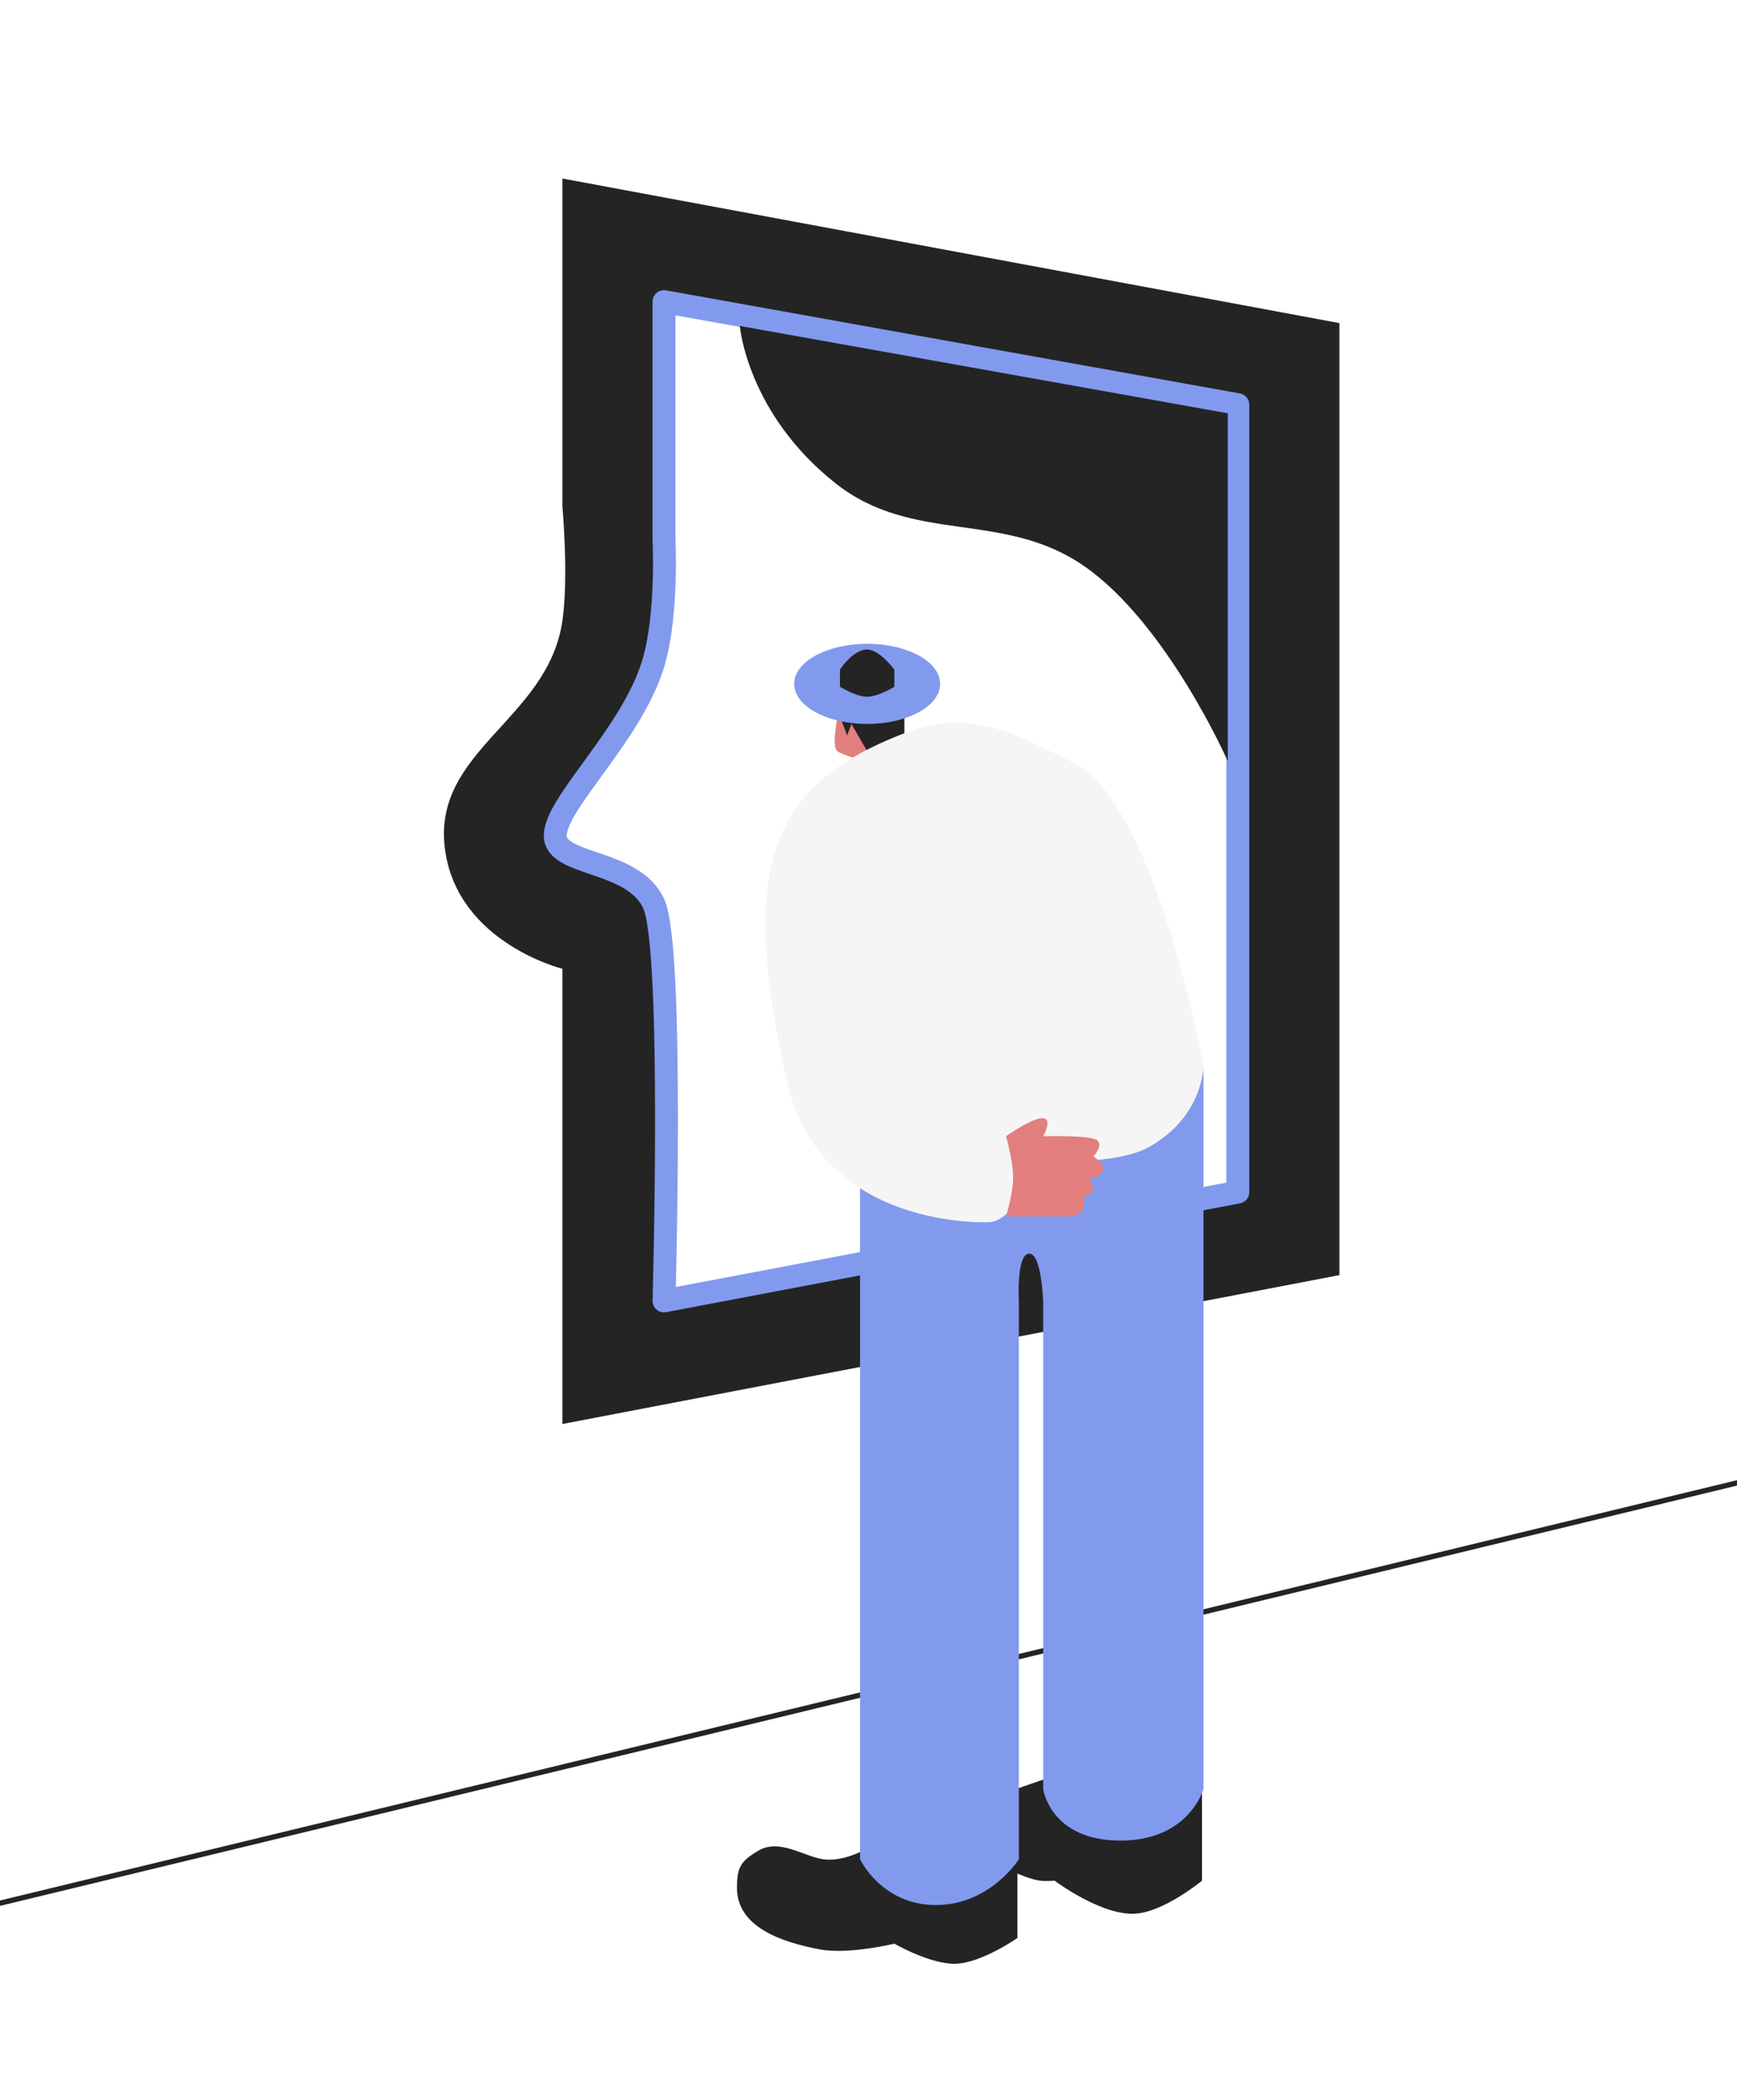 <?xml version="1.0" encoding="UTF-8"?> <svg xmlns="http://www.w3.org/2000/svg" width="331" height="400" viewBox="0 0 331 400" fill="none"> <g clip-path="url(#clip0_258_236)"> <rect width="331" height="400" fill="white"></rect> <g clip-path="url(#clip1_258_236)" filter="url(#filter0_d_258_236)"> <rect width="362" height="400" transform="translate(-10)" fill="white"></rect> <path d="M105.168 180.517C105.168 180.517 85.262 175.609 82.809 157.885C80.183 138.921 102.414 133.203 105.168 114.257C106.394 105.826 105.168 92.443 105.168 92.443V30L253.231 57.54V238.869L105.168 267.228V180.517Z" fill="#242424"></path> <path d="M122.623 168.247C118.832 159.58 103.809 161.032 103.809 155.159C103.808 148.888 118.771 135.572 122.623 121.893C125.237 112.611 124.532 98.988 124.532 98.988V53.451L233.875 73.084V223.055L124.532 243.779C124.532 243.779 126.44 176.973 122.623 168.247Z" fill="white" stroke="#829AEE" stroke-width="4.363" stroke-linecap="round" stroke-linejoin="round"></path> <path d="M157.499 139C156.499 138 157.499 133.5 157.499 133L162.5 131.5C163.333 132.5 165 134.6 165 135V141.5C162.833 141 158.299 139.8 157.499 139Z" fill="#E37E7E"></path> <path d="M157.25 88.078C140.344 74.717 138.98 58.084 138.98 58.084L231.963 74.717V140.977C231.963 140.977 220.439 114.885 204.695 103.893C189.234 93.099 172.044 99.77 157.25 88.078Z" fill="#242424"></path> <path d="M-16.5 362L351.5 273" stroke="#242424" stroke-linecap="round" stroke-linejoin="round"></path> <path d="M154.796 350.121C158.432 350.666 162.431 348.485 162.431 348.485L190.789 337.032L197.879 334.578L227.055 335.942V354.211C227.055 354.211 219.971 360.044 214.512 360.482C207.988 361.006 198.97 354.211 198.97 354.211C198.97 354.211 197.301 354.331 196.243 354.211C194.469 354.01 191.88 352.847 191.88 352.847V365.118C191.88 365.118 185.116 369.851 180.155 370.026C175.342 370.195 168.43 366.208 168.43 366.208C168.43 366.208 159.709 368.323 154.251 367.299C146.927 365.926 138.416 363.025 138.436 355.574C138.446 351.621 139.122 350.495 142.526 348.485C146.506 346.133 151.16 349.575 154.796 350.121Z" fill="#242424"></path> <path d="M161.887 350.119V221.144L227.329 199.875V336.758C227.329 336.758 224.602 346.574 211.514 346.574C198.145 346.574 196.789 336.758 196.789 336.758V244.048C196.789 244.048 196.516 234.573 194.062 234.777C191.608 234.982 192.154 244.048 192.154 244.048V350.119C192.154 350.119 186.7 358.845 176.339 358.845C165.977 358.845 161.887 350.119 161.887 350.119Z" fill="#829AEE"></path> <path d="M159.43 136.07L158.066 132.525L170.337 131.707V135.797L163.247 139.069L160.248 133.888L159.43 136.07Z" fill="#242424"></path> <ellipse cx="163.246" cy="126.254" rx="13.906" ry="7.635" fill="#829AEE"></ellipse> <path d="M216.692 214.605C212.763 216.736 205.512 217.059 205.512 217.059C205.512 217.059 194.414 215.755 193.242 220.603C191.331 228.509 186.697 228.784 186.697 228.784C186.697 228.784 154.44 230.564 147.978 202.061C138.704 161.16 144.778 145.903 169.247 136.075C182.934 130.577 190.882 135.508 202.51 141.255C218.326 149.07 227.326 199.062 227.326 199.062C227.326 199.062 227.326 208.836 216.692 214.605Z" fill="#F5F5F5"></path> <path d="M191.061 220.601C191.141 217.363 189.697 212.421 189.697 212.421C189.697 212.421 197.672 206.734 197.605 209.967C197.584 210.977 196.787 212.421 196.787 212.421C196.787 212.421 206.058 212.148 207.148 213.239C208.239 214.329 206.33 216.238 206.33 216.238C206.33 216.238 208.377 217.486 208.239 218.692C208.092 219.984 205.512 220.601 205.512 220.601C205.512 220.601 206.347 221.523 206.33 222.237C206.306 223.291 204.422 224.146 204.422 224.146C204.422 224.146 204.797 225.563 204.422 226.327C204.018 227.149 202.513 227.691 202.513 227.691H189.697C189.697 227.691 190.991 223.42 191.061 220.601Z" fill="#E37E7E"></path> <path d="M158.066 123.528V126.8C158.066 126.8 161.091 128.708 163.247 128.708C165.403 128.708 168.428 126.8 168.428 126.8V123.528C168.428 123.528 165.592 119.709 163.247 119.709C160.52 119.709 158.066 123.528 158.066 123.528Z" fill="#242424"></path> </g> </g> <defs> <filter id="filter0_d_258_236" x="-18" y="-6" width="382" height="420" filterUnits="userSpaceOnUse" color-interpolation-filters="sRGB"> <feFlood flood-opacity="0" result="BackgroundImageFix"></feFlood> <feColorMatrix in="SourceAlpha" type="matrix" values="0 0 0 0 0 0 0 0 0 0 0 0 0 0 0 0 0 0 127 0" result="hardAlpha"></feColorMatrix> <feOffset dx="2" dy="4"></feOffset> <feGaussianBlur stdDeviation="5"></feGaussianBlur> <feColorMatrix type="matrix" values="0 0 0 0 0 0 0 0 0 0 0 0 0 0 0 0 0 0 0.1 0"></feColorMatrix> <feBlend mode="normal" in2="BackgroundImageFix" result="effect1_dropShadow_258_236"></feBlend> <feBlend mode="normal" in="SourceGraphic" in2="effect1_dropShadow_258_236" result="shape"></feBlend> </filter> <clipPath id="clip0_258_236"> <rect width="331" height="400" fill="white"></rect> </clipPath> <clipPath id="clip1_258_236"> <rect width="362" height="400" fill="white" transform="translate(-10)"></rect> </clipPath> </defs> </svg> 